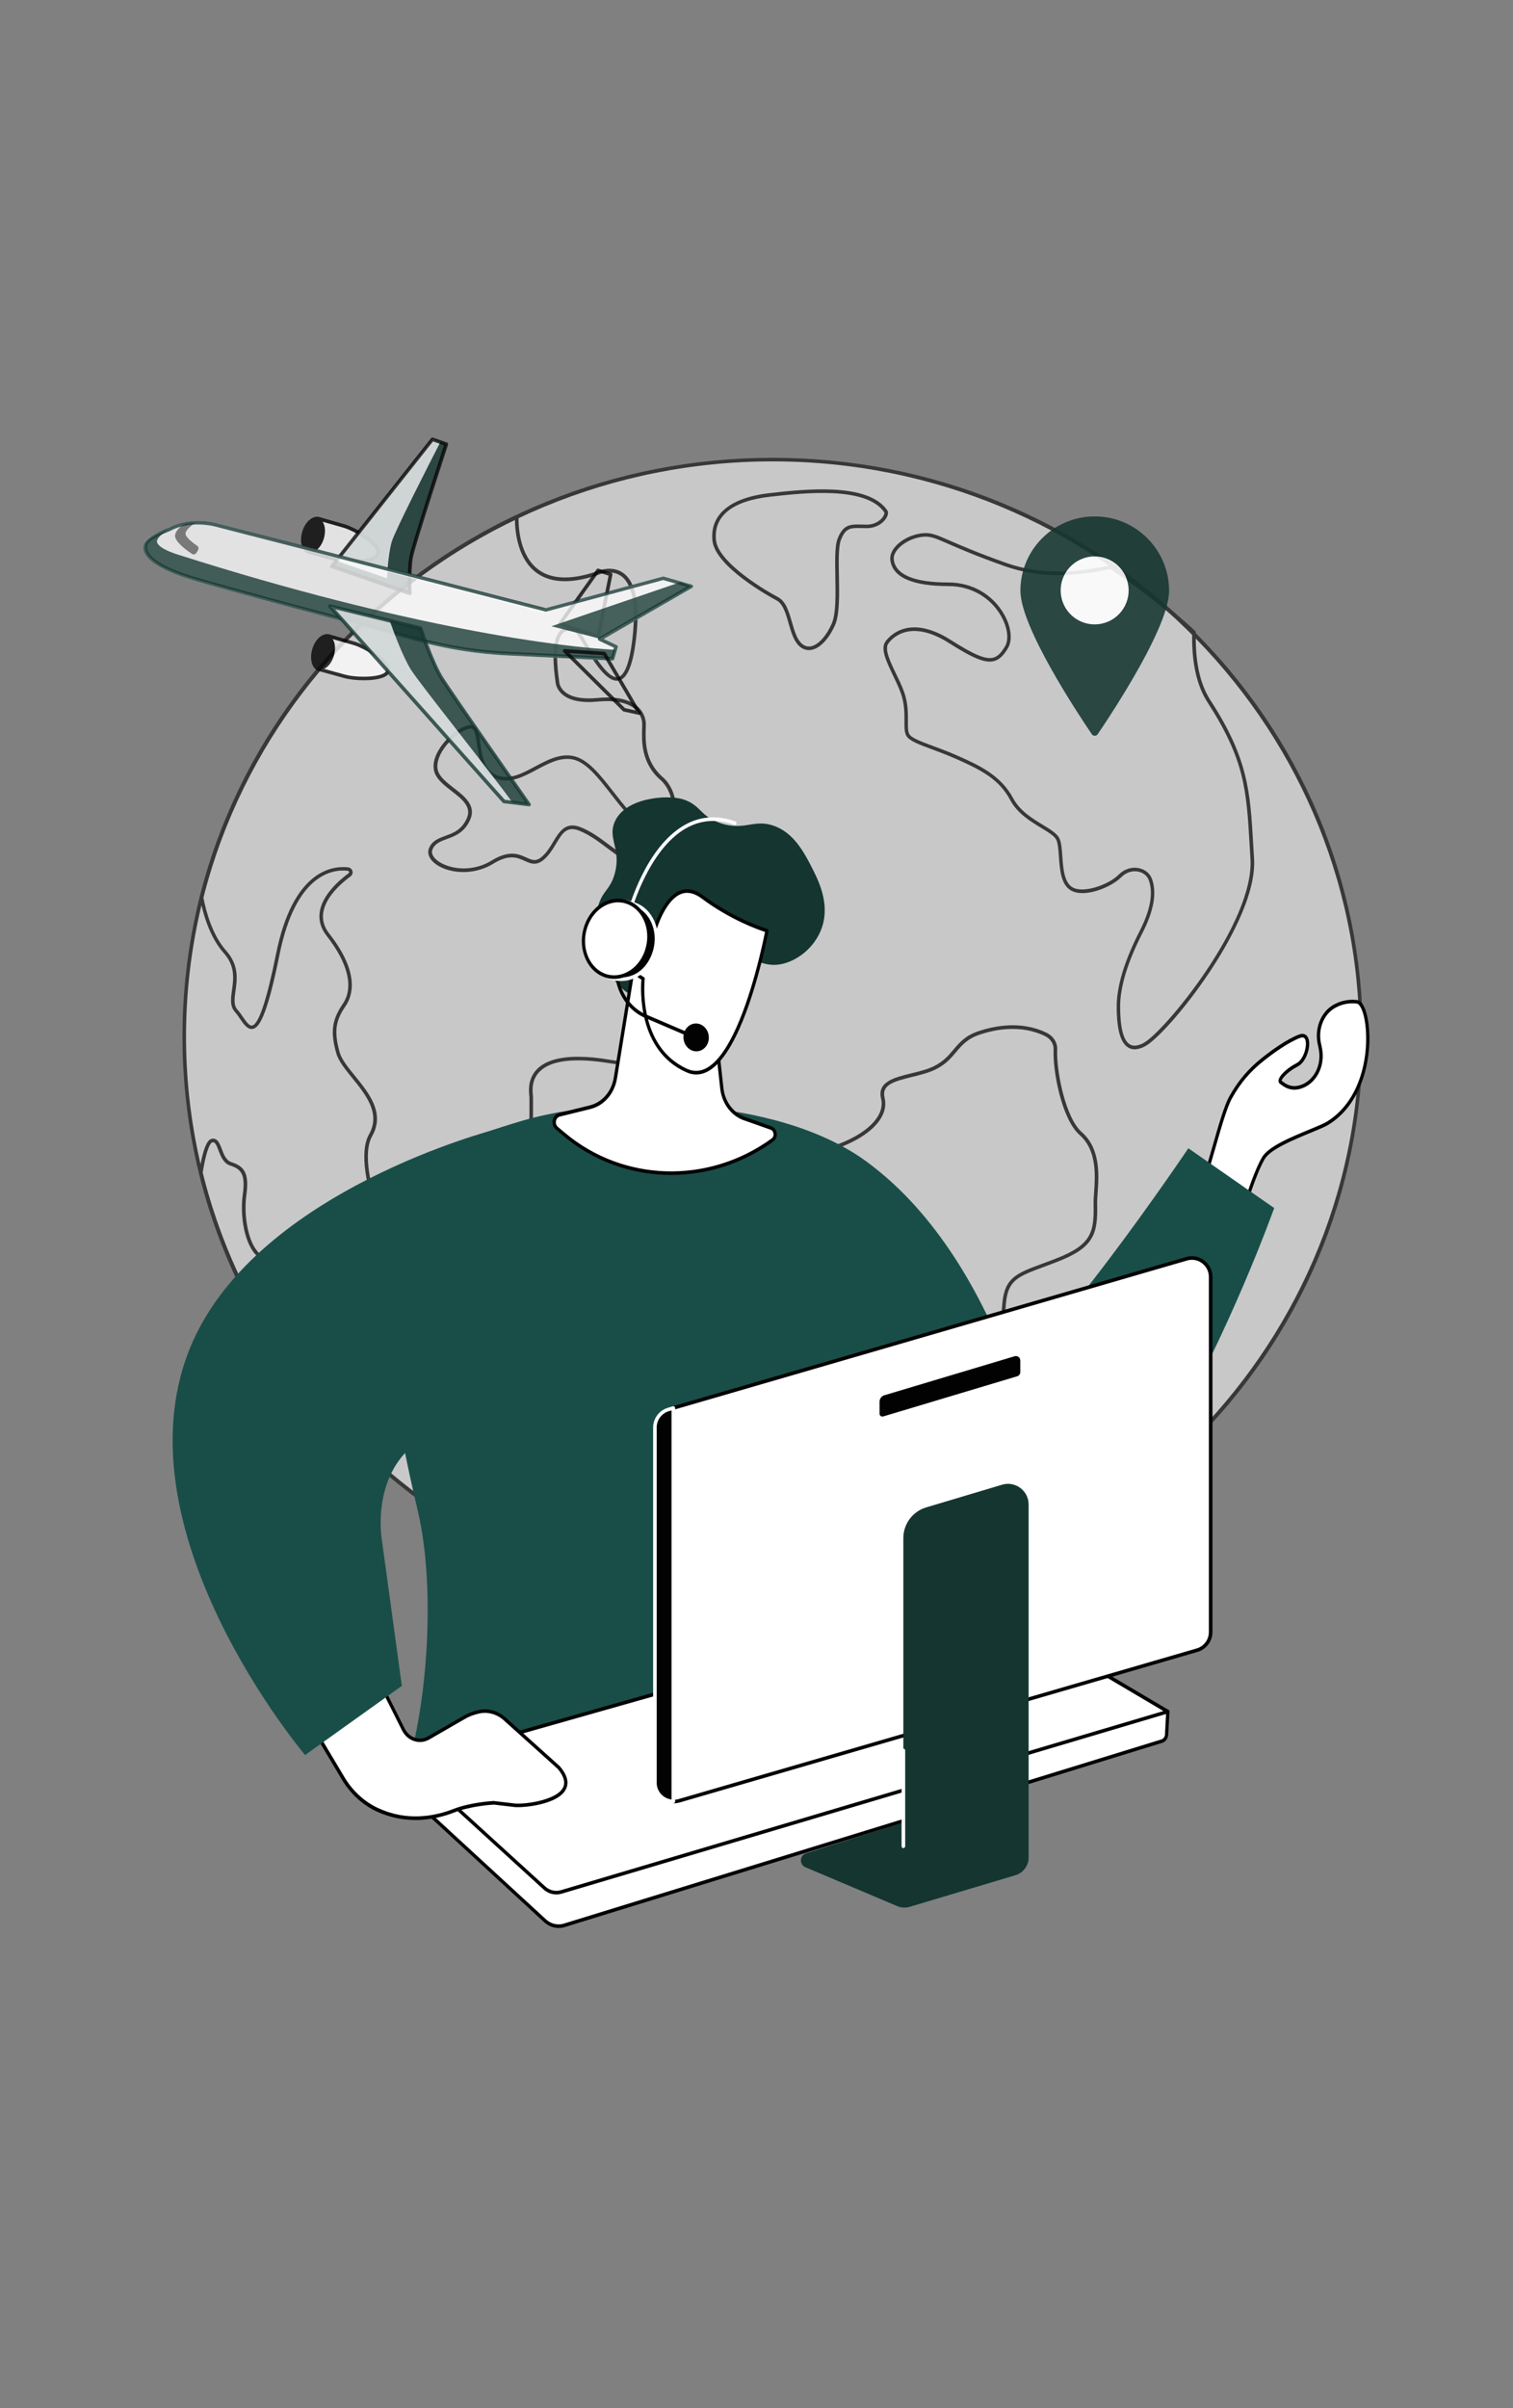 <?xml version="1.0" encoding="utf-8"?>
<!-- Generator: Adobe Illustrator 24.3.0, SVG Export Plug-In . SVG Version: 6.00 Build 0)  -->
<svg version="1.1" id="Layer_1" xmlns="http://www.w3.org/2000/svg" xmlns:xlink="http://www.w3.org/1999/xlink" x="0px" y="0px"
	 viewBox="0 0 352 560" style="enable-background:new 0 0 352 560;" xml:space="preserve">
<rect x="0" y="0" width="352" height="560" fill="#808080" stroke="none"/>
<style type="text/css">
	.st0{opacity:0.57;}
	.st1{fill:#FFFFFF;}
	.st2{fill:#020203;}
	.st3{opacity:0.88;}
	.st4{fill:#143530;}
	.st5{opacity:0.77;}
	.st6{opacity:0.47;}
	.st7{fill:#194E48;}
</style>
<g class="st0">
	<g>
		<g>
			<ellipse class="st1" cx="179.76" cy="241.06" rx="136.89" ry="134.18"/>
		</g>
		<g>
			<path class="st2" d="M179.76,375.66c36.68,0,71.16-14,97.09-39.42c25.94-25.42,40.22-59.23,40.22-95.18
				c0-35.96-14.28-69.76-40.22-95.18c-25.93-25.42-60.42-39.42-97.09-39.42c-36.68,0-71.16,14-97.09,39.42
				c-25.94,25.42-40.22,59.23-40.22,95.18c0,35.96,14.28,69.76,40.22,95.18C108.61,361.66,143.09,375.66,179.76,375.66z
				 M179.76,107.29c75.25,0,136.48,60.01,136.48,133.77s-61.22,133.77-136.48,133.77c-75.25,0-136.48-60.01-136.48-133.77
				S104.51,107.29,179.76,107.29z"/>
		</g>
	</g>
	<g>
		<g>
			<path class="st2" d="M188.2,151.18c0.2,0,0.41-0.02,0.61-0.06c1.98-0.38,4.02-2.52,5.45-5.73c1.09-2.44,1-6.98,0.92-11.38
				c-0.07-3.56-0.13-6.92,0.47-8.47c1.11-2.82,2.27-2.79,4.81-2.74c0.37,0.01,0.76,0.02,1.18,0.02c2.31,0,4.01-1.27,4.67-2.53
				c0.34-0.65,0.38-1.26,0.1-1.65c-4.54-6.53-19.33-4.87-27.27-3.98c-9.26,1.04-14.01,4.96-13.39,11.05
				c0.62,6.11,13.45,13.13,14.91,13.91c1.51,0.81,2.17,3.1,2.8,5.32c0.57,1.97,1.15,4.01,2.37,5.2
				C186.53,150.83,187.34,151.18,188.2,151.18z M199.56,121.96c-2.08,0-3.53,0.33-4.69,3.28c-0.67,1.7-0.6,5.14-0.53,8.79
				c0.08,4.1,0.17,8.75-0.85,11.02c-1.3,2.92-3.16,4.93-4.84,5.25c-0.82,0.16-1.57-0.1-2.24-0.76c-1.06-1.03-1.61-2.97-2.15-4.83
				c-0.69-2.39-1.4-4.86-3.21-5.83c-5.15-2.75-14-8.65-14.47-13.25c-0.58-5.64,3.8-9.14,12.65-10.13
				c7.77-0.87,22.23-2.49,26.49,3.63c0.06,0.08,0.06,0.37-0.16,0.79c-0.54,1.04-1.97,2.08-3.93,2.08c-0.41,0-0.8-0.01-1.16-0.02
				C200.16,121.97,199.86,121.96,199.56,121.96z"/>
		</g>
		<g>
			<path class="st2" d="M214.76,362.98c1.49,0,3.29-0.81,4.54-1.91c2.89-2.53,8.23-13.37,10.65-19.72
				c1.91-5.02,2.91-20.65,3.57-30.99c0.2-3.1,0.37-5.79,0.52-7.33c0.51-5.34,2.76-6.17,8.76-8.4c0.96-0.36,2.06-0.76,3.23-1.22
				c8.6-3.35,9.39-6.53,9.22-13.52c-0.02-0.63,0.04-1.45,0.11-2.41c0.29-4.12,0.74-10.33-3.66-14.2c-3.91-3.43-5.97-14.53-5.74-19.2
				c0.08-1.63-0.87-3.13-2.48-3.92c-3.12-1.53-8.4-2.83-15.81-0.38c-3.09,1.02-4.5,2.69-5.86,4.31c-1.14,1.35-2.31,2.74-4.52,3.83
				c-1.55,0.77-3.47,1.24-5.33,1.69c-3.89,0.95-7.92,1.94-6.98,5.84c0.34,1.4,0.07,2.81-0.8,4.22c-2.12,3.44-7.48,6.37-14.69,8.04
				c-6.08,1.41-10.58,5.32-10.93,9.51c-0.23,2.69,1.36,4.96,4.36,6.22c7.56,3.18,7.44,5.49,6.57,9.3c-0.33,1.44-0.93,2.94-1.52,4.4
				c-1.09,2.72-2.03,5.07-0.86,6.3c1.67,1.76,7.13,3.4,9.51,3.92c2.26,0.5,4.96,3.06,5.56,7.52c0.63,4.71,8.51,16.83,13.12,21.95
				c4.12,4.57,2.39,8.49-1.05,16.29c-0.28,0.64-0.58,1.31-0.88,2c-1.66,3.8-1.76,6.27-0.3,7.34
				C213.54,362.84,214.12,362.98,214.76,362.98z M235.58,239.27c3.25,0,5.75,0.79,7.53,1.66c1.3,0.64,2.07,1.83,2.01,3.12
				c-0.24,4.93,1.87,16.22,6.03,19.87c4.09,3.59,3.66,9.56,3.38,13.51c-0.07,0.97-0.13,1.82-0.11,2.49
				c0.16,6.71-0.54,9.54-8.68,12.72c-1.17,0.46-2.26,0.86-3.22,1.21c-6.01,2.22-8.75,3.23-9.31,9.1c-0.15,1.56-0.31,4.12-0.52,7.36
				c-0.66,10.29-1.65,25.85-3.52,30.75c-2.38,6.27-7.63,16.95-10.42,19.39c-1.51,1.33-4.05,2.2-5.18,1.38
				c-1.07-0.78-0.87-3.03,0.57-6.33c0.3-0.69,0.6-1.36,0.88-2c3.47-7.88,5.39-12.22,0.91-17.19c-4.54-5.05-12.3-16.94-12.91-21.51
				c-0.66-4.89-3.59-7.66-6.21-8.23c-2.84-0.62-7.7-2.22-9.08-3.68c-0.8-0.85,0.09-3.07,1.03-5.42c0.6-1.48,1.21-3.02,1.55-4.52
				c1.03-4.52,0.67-7-7.06-10.26c-2.68-1.13-4.05-3.04-3.85-5.38c0.27-3.13,3.6-7.21,10.29-8.76c7.42-1.72,12.97-4.79,15.21-8.42
				c0.99-1.6,1.29-3.23,0.9-4.85c-0.71-2.95,1.96-3.76,6.37-4.84c1.9-0.46,3.86-0.95,5.5-1.75c2.36-1.16,3.59-2.62,4.79-4.04
				c1.35-1.6,2.62-3.1,5.49-4.06C230.82,239.63,233.37,239.27,235.58,239.27z M243.29,240.55L243.29,240.55L243.29,240.55z"/>
		</g>
		<g>
			<path class="st2" d="M120.88,322.77c0.86,0,1.67-0.43,2.38-1.28c3.63-4.3,4.48-20.18-1.08-28.25c-6.42-9.3-2.15-16.56-0.02-19.24
				c1.65-2.08,1.91-11.18,1.85-18.45l0-0.41c0-0.09-0.01-0.23-0.03-0.41c-0.11-1.11-0.38-3.71,1.72-5.68
				c2.67-2.51,8.12-3.11,16.22-1.79c7.05,1.15,12.23,0.1,15.38-3.12c3.42-3.49,4.4-9.35,2.9-17.4c-0.72-3.9-0.07-7.04,0.51-9.82
				c0.34-1.64,0.66-3.19,0.66-4.7c0-4.67-6.48-8.54-11.92-10.97c-3.27-1.46-5.59-3.19-7.82-4.86c-2.08-1.55-4.04-3.02-6.49-4.01
				c-3.56-1.43-5.02,1-6.44,3.36c-0.77,1.29-1.57,2.62-2.74,3.57c-1.32,1.08-2.18,0.69-3.49,0.1c-1.78-0.81-4-1.81-8.14,0.72
				c-5.01,3.07-10.58,1.71-12.77-0.17c-0.54-0.47-1.38-1.4-0.93-2.46c0.59-1.38,1.85-1.84,3.31-2.38c1.92-0.7,4.09-1.49,5.44-4.48
				c1.49-3.29-1.29-5.46-3.75-7.36c-1.71-1.32-3.47-2.69-3.81-4.34c-0.33-1.6,0.43-3.67,2.07-5.68c1.78-2.18,4.23-3.83,5.69-3.83
				c0.81,0,1.05,1.32,1.37,3.5c0.42,2.94,1,6.96,4.63,8.21c3.2,1.1,6.3-0.56,9.3-2.16c2.69-1.44,5.47-2.92,8.27-2.4
				c3.15,0.59,5.96,4.2,8.94,8.02c2.59,3.33,5.28,6.77,8.44,8.53c2.33,1.29,4.39,1,5.64-0.8c1.94-2.78,1.42-8.69-1.96-11.61
				c-4.25-3.67-4.06-8.66-3.97-11.34c0.01-0.35,0.02-0.67,0.02-0.93c0-0.73-0.18-2.58-1.86-4.11c-1.93-1.76-5.09-2.44-9.4-2.03
				c-3.46,0.33-6.09-0.17-7.6-1.45c-1.19-1-1.28-2.12-1.28-2.17c-1.19-8.14-0.07-10.84,1.07-11.67c0.86-0.63,1.95-0.32,2.71,0.05
				c0.29,0.16,1.16,1.61,1.92,2.88c2.25,3.75,5.32,8.89,8.15,8.3c1.93-0.41,3.23-3.42,3.95-9.22c1.04-8.3,0.08-13.59-2.87-15.75
				c-2.64-1.93-5.84-0.57-6.16-0.43c-5.87,2.02-10.42,1.91-13.53-0.33c-4.37-3.15-4.76-9.67-4.73-12.33c0-0.14-0.07-0.28-0.19-0.36
				c-0.12-0.08-0.27-0.09-0.41-0.03c-17.9,8.49-34.04,20.99-46.66,36.14c-12.76,15.31-22.06,33.5-26.89,52.6
				c-0.02,0.06-0.02,0.12,0,0.18c0.75,3.87,2.32,9.26,5.57,12.91c2.71,3.05,2.29,6.01,1.92,8.62c-0.27,1.93-0.53,3.76,0.71,5.11
				c0.37,0.41,0.75,0.96,1.11,1.49c0.89,1.31,1.82,2.66,3.04,2.41c1.4-0.28,3.24-2.56,6.2-17.26c3.79-18.78,12.36-19.9,15.86-19.51
				c0.23,0.03,0.29,0.2,0.31,0.25c0.02,0.06,0.04,0.22-0.12,0.34c-2.27,1.68-6.17,5.09-6.71,9.09c-0.26,1.92,0.28,3.74,1.6,5.43
				c5.02,6.4,6.36,12.01,3.78,15.82c-2.55,3.75-2.92,6.55-1.52,11.51c0.51,1.81,2.06,3.72,3.7,5.74c3.14,3.86,6.69,8.23,3.92,13.11
				c-4.61,8.14,6.35,33.24,13.83,38.88c3.48,2.62,6.64,6.39,9.69,10.03c3.53,4.21,6.86,8.18,10.23,9.75
				C120.04,322.67,120.47,322.77,120.88,322.77z M134.54,245.74c-4.36,0-7.51,0.9-9.42,2.69c-2.4,2.26-2.09,5.25-1.98,6.38
				c0.01,0.14,0.03,0.26,0.03,0.33l0,0.42c0.09,9.94-0.51,16.47-1.66,17.92c-2.25,2.83-6.75,10.48-0.02,20.24
				c5.38,7.8,4.62,23.11,1.13,27.23c-0.82,0.97-1.68,1.22-2.66,0.76c-3.2-1.49-6.48-5.4-9.94-9.53c-3.08-3.68-6.27-7.48-9.83-10.16
				c-7.12-5.37-17.95-30.13-13.61-37.8c3.05-5.38-0.7-9.99-4-14.05c-1.59-1.95-3.08-3.79-3.55-5.44c-1.49-5.25-0.73-7.67,1.4-10.81
				c1.63-2.39,3.29-7.75-3.81-16.8c-1.18-1.5-1.66-3.12-1.43-4.8c0.5-3.7,4.21-6.93,6.38-8.53c0.39-0.29,0.56-0.76,0.43-1.23
				c-0.13-0.47-0.53-0.81-1.02-0.87c-3.73-0.41-12.85,0.72-16.77,20.18c-2.16,10.71-4.03,16.3-5.55,16.61
				c-0.68,0.14-1.47-1.03-2.18-2.06c-0.38-0.56-0.77-1.13-1.19-1.58c-0.97-1.06-0.76-2.55-0.5-4.43c0.38-2.65,0.84-5.96-2.13-9.3
				c-3.1-3.48-4.62-8.66-5.35-12.42c9.74-38.4,36.14-70.37,72.48-87.81c0.05,3.09,0.73,9.21,5.07,12.35
				c3.34,2.42,8.16,2.56,14.31,0.44c0.01,0,0.03-0.01,0.04-0.02c0.03-0.01,3.02-1.36,5.34,0.34c1.84,1.35,3.78,5.04,2.53,14.96
				c-0.83,6.63-2.25,8.28-3.3,8.5c-2.23,0.46-5.38-4.78-7.26-7.91c-1.2-2-1.79-2.97-2.27-3.2c-1.37-0.67-2.64-0.66-3.57,0.02
				c-1.93,1.41-2.4,5.59-1.4,12.43c0,0.02,0.1,1.46,1.55,2.7c1.71,1.46,4.48,2.02,8.24,1.66c4-0.38,7.03,0.25,8.76,1.82
				c1.43,1.3,1.58,2.87,1.58,3.49c0,0.26-0.01,0.56-0.02,0.9c-0.1,2.82-0.3,8.07,4.25,12.01c3.02,2.61,3.53,8.05,1.82,10.5
				c-1.01,1.45-2.59,1.64-4.55,0.55c-3.02-1.67-5.65-5.05-8.19-8.31c-3.08-3.95-5.99-7.68-9.45-8.33c-3.1-0.58-6.01,0.98-8.82,2.48
				c-2.97,1.59-5.78,3.09-8.63,2.11c-3.14-1.08-3.66-4.66-4.07-7.53c-0.33-2.26-0.61-4.22-2.2-4.22c-1.72,0-4.38,1.74-6.34,4.14
				c-1.06,1.3-2.76,3.85-2.25,6.38c0.4,1.95,2.29,3.41,4.12,4.83c2.43,1.88,4.72,3.66,3.5,6.36c-1.21,2.67-3.12,3.37-4.97,4.04
				c-1.57,0.58-3.06,1.12-3.79,2.83c-0.48,1.13-0.06,2.37,1.15,3.42c2.83,2.44,8.89,3.23,13.75,0.25c3.76-2.31,5.67-1.44,7.36-0.67
				c1.35,0.61,2.63,1.19,4.36-0.22c1.28-1.05,2.16-2.5,2.93-3.79c1.46-2.43,2.51-4.18,5.41-3.01c2.35,0.95,4.27,2.39,6.3,3.91
				c2.17,1.62,4.63,3.46,7.98,4.96c7.37,3.28,11.43,6.91,11.43,10.2c0,1.43-0.31,2.93-0.65,4.53c-0.59,2.85-1.27,6.08-0.51,10.14
				c1.44,7.77,0.54,13.37-2.68,16.66c-2.95,3.02-7.88,3.99-14.65,2.88C139.24,245.97,136.73,245.74,134.54,245.74z"/>
		</g>
		<g>
			<path class="st2" d="M263.97,244.01c0.72,0,1.53-0.23,2.41-0.69c2.59-1.36,9.08-8.35,15.03-17.28
				c4.1-6.15,10.89-17.76,10.35-26.36c-0.07-1.15-0.14-2.25-0.2-3.32c-0.72-12.44-1.16-19.94-9.96-33.55
				c-2.43-3.75-3.57-9.05-3.39-15.76c0-0.12-0.05-0.24-0.13-0.32c-5.97-5.53-12.52-10.64-19.47-15.2c-0.09-0.06-0.2-0.08-0.31-0.06
				l-0.34,0.07c-4.93,0.99-14.11,2.83-23.97-0.68c-6.6-2.34-10.46-4.03-13.01-5.14c-3.41-1.49-4.56-1.99-6.77-1.67
				c-4.04,0.6-7.41,3.54-7.08,6.17c0.5,4.03,5.07,6.07,13.57,6.07c5.17,0,9.73,2.62,12.22,7.01c1.5,2.66,1.85,5.42,0.88,7.03
				c-0.97,1.62-1.78,2.38-2.79,2.62c-1.75,0.41-4.4-0.7-9.78-4.12c-9.86-6.25-14.43-0.78-15.25,0.38c-1.19,1.68,0.25,4.67,1.77,7.84
				c0.67,1.41,1.37,2.86,1.85,4.22c0.84,2.38,0.83,4.61,0.82,6.4c-0.01,1.47-0.02,2.63,0.44,3.44c0.66,1.18,2.9,2,5.99,3.15
				c1.67,0.62,3.55,1.32,5.52,2.19c5.96,2.65,10.06,4.74,12.65,9.59c1.68,3.14,4.75,5,7.22,6.49c1.63,0.99,3.04,1.84,3.49,2.73
				c0.4,0.8,0.51,2.31,0.62,3.9c0.22,3.12,0.47,6.65,2.9,7.96c3.14,1.7,9.23-0.74,11.65-3.16c1.09-1.09,2.58-1.57,3.97-1.26
				c1.13,0.24,2.02,0.97,2.38,1.93c1.11,2.96,0.4,6.96-2.12,11.89c-3.53,6.9-5.33,12.8-5.33,17.52c0,5.34,0.87,8.46,2.67,9.55
				C262.89,243.87,263.41,244.01,263.97,244.01z M277.36,147.22c-0.15,6.79,1.04,12.18,3.53,16.04c8.68,13.43,9.09,20.43,9.83,33.15
				c0.06,1.07,0.13,2.17,0.2,3.32c0.93,14.83-20.15,40.35-24.93,42.84c-1.29,0.67-2.34,0.77-3.13,0.3c-1.5-0.91-2.26-3.88-2.26-8.83
				c0-4.59,1.76-10.35,5.23-17.14c2.63-5.14,3.36-9.37,2.16-12.56c-0.46-1.23-1.58-2.15-2.98-2.45c-1.67-0.36-3.44,0.19-4.74,1.49
				c-2.44,2.43-8.15,4.37-10.66,3.01c-2.02-1.09-2.26-4.38-2.46-7.28c-0.12-1.75-0.23-3.26-0.71-4.21c-0.56-1.11-2.06-2.02-3.8-3.08
				c-2.38-1.44-5.34-3.23-6.91-6.17c-2.92-5.47-8.07-7.75-13.05-9.96c-1.99-0.88-3.89-1.59-5.57-2.21
				c-2.82-1.04-5.04-1.86-5.55-2.77c-0.35-0.61-0.34-1.68-0.33-3.03c0.01-1.86,0.02-4.17-0.86-6.69c-0.49-1.4-1.2-2.88-1.89-4.3
				c-1.35-2.81-2.74-5.71-1.84-7c0.74-1.05,4.9-6,14.12-0.16c5.67,3.6,8.4,4.7,10.42,4.22c1.55-0.37,2.55-1.72,3.31-3
				c1.12-1.86,0.78-4.95-0.87-7.87c-2.63-4.65-7.47-7.43-12.94-7.43c-8.01,0-12.3-1.8-12.74-5.34c-0.27-2.13,2.89-4.72,6.38-5.24
				c1.96-0.29,2.97,0.15,6.31,1.61c2.56,1.12,6.44,2.81,13.07,5.16c10.08,3.58,19.41,1.71,24.42,0.71l0.17-0.03
				C265.09,136.8,271.5,141.81,277.36,147.22z"/>
		</g>
		<g>
			<path class="st2" d="M84.47,337.8c0.04,0,0.08-0.01,0.12-0.02c0.14-0.04,0.25-0.16,0.29-0.3c0.73-3.03,0.72-6.92,0.71-10.05
				l0-0.93c0-5.46-5.6-8.76-8.94-10.72c-3.59-2.11-9-7.9-9.22-13.62c-0.2-5.17-3-7.4-5.47-9.37c-0.55-0.44-1.07-0.85-1.56-1.29
				c-2.73-2.45-3.73-8.97-3.08-13.6c0.73-5.27-0.6-6.72-3.5-7.66c-1.22-0.4-1.74-1.8-2.21-3.03c-0.5-1.32-1.01-2.68-2.38-2.38
				c-0.74,0.16-1.84,1.15-2.93,7.86c-0.01,0.06-0.01,0.11,0.01,0.17c6.09,24.65,19.19,47.07,37.87,64.83
				C84.26,337.76,84.36,337.8,84.47,337.8z M49.56,265.63c0.5,0,0.78,0.61,1.26,1.88c0.51,1.34,1.14,3.01,2.73,3.53
				c2.56,0.84,3.59,2.01,2.93,6.75c-0.69,4.95,0.38,11.66,3.35,14.33c0.51,0.46,1.06,0.9,1.6,1.32c2.45,1.94,4.98,3.95,5.16,8.74
				c0.23,6.1,5.77,12.04,9.63,14.31c3.19,1.88,8.53,5.01,8.53,10l0,0.93c0.01,2.84,0.02,6.31-0.53,9.13
				c-18.26-17.55-31.07-39.6-37.07-63.83c1.06-6.51,2.07-7.05,2.26-7.09C49.46,265.63,49.52,265.63,49.56,265.63z"/>
		</g>
	</g>
</g>
<g class="st3">
	<g>
		<path class="st4" d="M237.4,137.39c0,8.41,13.4,28.62,16.61,33.34c0.33,0.48,1.04,0.48,1.37,0c2.3-3.38,9.82-14.7,13.91-23.94
			c1.62-3.67,2.7-7.01,2.7-9.4c0-9.55-7.74-17.3-17.3-17.3C245.14,120.09,237.4,127.83,237.4,137.39z"/>
	</g>
	<g>
		
			<ellipse transform="matrix(0.973 -0.23 0.23 0.973 -24.751 62.192)" class="st1" cx="254.7" cy="137.39" rx="7.91" ry="7.91"/>
	</g>
</g>
<g class="st5">
	<g>
		<path class="st1" d="M74.18,120.64c-0.01,0-0.02-0.01-0.04-0.01c-0.29-0.08,5.84,1.67,5.84,1.67c2.71,0.78,8.58,4.33,7.97,6.44
			c-0.61,2.11-7.46,2.01-10.17,1.24c0,0-5.63-1.55-5.78-1.59c-1.34-0.38-1.92-2.43-1.31-4.57C71.3,121.71,72.86,120.29,74.18,120.64
			z"/>
	</g>
	<g>
		
			<ellipse transform="matrix(0.276 -0.961 0.961 0.276 -66.79 160.317)" class="st2" cx="73.03" cy="124.5" rx="4.03" ry="2.44"/>
	</g>
	<g>
		<path class="st2" d="M82.36,130.92c2.76,0,5.56-0.52,6-2.06c0.73-2.55-5.52-6.18-8.26-6.96l-5.6-1.61
			c-0.06-0.02-0.11-0.03-0.17-0.05c-0.01,0-0.02-0.01-0.02-0.01c-0.01,0-0.04-0.01-0.04-0.01c-1.56-0.38-3.3,1.14-3.97,3.48
			c-0.32,1.11-0.35,2.23-0.08,3.17c0.29,1.01,0.88,1.68,1.67,1.91c0.15,0.04,5.56,1.53,5.79,1.59
			C78.75,130.7,80.54,130.92,82.36,130.92z M74.1,121.05c0.71,0.2,5.77,1.65,5.77,1.65c3.01,0.87,8.15,4.31,7.68,5.93
			c-0.46,1.62-6.64,1.81-9.66,0.95c-1.95-0.54-5.67-1.56-5.78-1.59c-0.5-0.14-0.89-0.62-1.1-1.34c-0.23-0.79-0.2-1.75,0.08-2.71
			c0.53-1.85,1.9-3.18,2.98-2.9C74.09,121.05,74.09,121.05,74.1,121.05z"/>
	</g>
</g>
<g class="st5">
	<path class="st4" d="M77.21,131.7l23.4-29.54l3.24,1.12c0,0-7.56,23.04-8.17,26.14c-0.6,3.1-0.31,8.57-0.31,8.57L77.21,131.7z"/>
</g>
<g class="st5">
	<path class="st1" d="M78.22,130.43l22.39-28.27l1.84,0.64c-2.61,5.09-10.56,20.65-11.31,23.18c-0.89,3.03-1.1,8.5-1.1,8.5
		L78.22,130.43z"/>
</g>
<g class="st5">
	<path class="st2" d="M95.36,138.41c0.09,0,0.18-0.03,0.25-0.08c0.11-0.08,0.17-0.22,0.17-0.36c0-0.05-0.28-5.45,0.31-8.46
		c0.59-3.04,8.08-25.86,8.15-26.09c0.07-0.22-0.04-0.45-0.26-0.53l-3.24-1.12c-0.17-0.06-0.35,0-0.47,0.14l-23.4,29.54
		c-0.08,0.11-0.11,0.25-0.07,0.38c0.04,0.13,0.14,0.23,0.26,0.28l18.15,6.28C95.27,138.4,95.32,138.41,95.36,138.41z M103.32,103.54
		c-1.03,3.14-7.48,22.89-8.05,25.8c-0.49,2.53-0.4,6.52-0.35,8.05L77.9,131.5l22.84-28.85L103.32,103.54z"/>
</g>
<g class="st5">
	<path class="st1" d="M142.52,153.59c0.19,0,0.35-0.12,0.4-0.3l0.8-2.77c0.06-0.2-0.04-0.41-0.22-0.49l-3.06-1.44l20.59-11.88
		c0.15-0.08,0.23-0.25,0.21-0.41c-0.02-0.17-0.14-0.3-0.3-0.35l-6.51-1.87c-0.07-0.02-0.15-0.02-0.22,0l-27.86,7.51l-75.32-19.73
		c-0.26-0.08-6.9-2.23-12.5,1.31c-0.7,0.22-4.82,1.56-5.03,3.46c-0.35,3.08,2.91,5.61,10.28,7.96c6.75,2.15,36.82,10.15,54.14,14.72
		c6.58,1.74,13.36,2.78,20.16,3.11l24.45,1.19C142.51,153.59,142.52,153.59,142.52,153.59z M142.82,150.62l-0.61,2.11l-24.12-1.17
		c-6.74-0.33-13.46-1.37-19.98-3.09c-17.31-4.57-47.36-12.56-54.1-14.71c-10.14-3.24-9.81-6.12-9.7-7.07
		c0.12-1.07,2.83-2.27,4.5-2.77c0.04-0.01,0.07-0.03,0.1-0.05c5.28-3.37,11.8-1.27,11.86-1.25l75.45,19.77
		c0.07,0.02,0.14,0.02,0.21,0l27.86-7.5l5.45,1.56l-20.43,11.79c-0.13,0.08-0.22,0.22-0.21,0.38c0.01,0.16,0.1,0.29,0.24,0.36
		L142.82,150.62z"/>
</g>
<g class="st5">
	<path class="st2" d="M139.17,148.48c0.07,0,0.14-0.02,0.21-0.06c0.1-0.06,0.18-0.16,0.2-0.28l2.9-14.49
		c0.04-0.21-0.08-0.42-0.28-0.48l-2.94-0.93c-0.17-0.05-0.36,0.01-0.47,0.16l-8.83,12.39c-0.08,0.11-0.1,0.24-0.06,0.37
		c0.04,0.13,0.14,0.22,0.26,0.27l8.87,3.04C139.08,148.47,139.13,148.48,139.17,148.48z M141.59,133.85l-2.74,13.66l-7.88-2.7
		l8.33-11.68L141.59,133.85z"/>
</g>
<g class="st5">
	<g>
		<path class="st1" d="M76.53,147.93c-0.01,0-0.02-0.01-0.04-0.01c-0.29-0.08,5.84,1.67,5.84,1.67c2.71,0.78,8.58,4.33,7.97,6.44
			c-0.61,2.11-7.46,2.01-10.17,1.24c0,0-5.63-1.55-5.78-1.59c-1.34-0.38-1.92-2.43-1.31-4.57C73.64,148.99,75.2,147.58,76.53,147.93
			z"/>
	</g>
	<g>
		
			<ellipse transform="matrix(0.276 -0.961 0.961 0.276 -91.32 182.32)" class="st2" cx="75.38" cy="151.78" rx="4.03" ry="2.44"/>
	</g>
	<g>
		<path class="st2" d="M84.66,158.19c0.47,0,0.93-0.01,1.37-0.04c1.9-0.13,4.26-0.58,4.67-2c0.41-1.43-1.35-3.06-2.9-4.18
			c-1.68-1.22-3.89-2.36-5.36-2.78l-5.6-1.61c-0.06-0.02-0.11-0.03-0.17-0.05c-0.01,0-0.02-0.01-0.02-0.01
			c-0.01,0-0.04-0.01-0.04-0.01c-1.56-0.38-3.3,1.14-3.97,3.48c-0.69,2.4,0.01,4.63,1.59,5.08c0.15,0.04,5.56,1.53,5.79,1.59
			C81.16,158,82.94,158.19,84.66,158.19z M76.44,148.34c0.71,0.2,5.77,1.65,5.77,1.65c1.39,0.4,3.49,1.49,5.1,2.66
			c1.83,1.32,2.79,2.54,2.58,3.27c-0.21,0.73-1.67,1.25-3.92,1.4c-1.99,0.13-4.35-0.05-5.73-0.45c-1.95-0.54-5.67-1.56-5.78-1.59
			c-1.09-0.31-1.56-2.17-1.02-4.05c0.53-1.85,1.9-3.18,2.98-2.9C76.43,148.33,76.44,148.33,76.44,148.34z"/>
	</g>
</g>
<g class="st5">
	<path class="st1" d="M127,141.82l-76.08-19.59c0,0-6.13-2.03-11.49,0.86c-0.51,0.28-5.07,1.78-5.53,3.55
		c-0.44,1.7,0.65,4.54,9.99,7.52c6.83,2.18,37.91,10.43,54.12,14.71c6.56,1.73,13.29,2.77,20.07,3.1l24.45,1.19l0.8-2.77l-3.78-1.78
		l21.28-12.28l-6.51-1.87L127,141.82z"/>
</g>
<g class="st5">
	<polygon class="st4" points="158.28,135.38 160.82,136.33 139.49,148.5 128.29,145.63 	"/>
</g>
<g class="st5">
	<path class="st4" d="M36.56,125.62c-0.28,0.71,0.59,2,4.77,3.33c53.76,17.13,89.4,21.57,101.79,22.16l-0.59,2.05l-24.45-1.19
		c-6.78-0.33-13.51-1.37-20.07-3.1c-16.21-4.28-47.29-12.53-54.12-14.71c-9.34-2.98-10.43-5.82-9.99-7.52
		c0.46-1.77,5.02-3.28,5.53-3.55C39.42,123.09,37.1,124.24,36.56,125.62z"/>
</g>
<g class="st6">
	<path class="st2" d="M42.92,121.84c0.89-0.18,1.76-0.27,2.58-0.29c-1.28,0.8-2.39,1.9-2.34,2.59c0.07,0.87,1.8,2.16,2.72,2.79
		c0.31,0.21,0.4,0.63,0.21,0.96l-0.4,0.68c-0.21,0.35-0.67,0.46-1.01,0.24c-2.33-1.54-4.09-3.21-3.95-4.34
		C40.88,123.36,41.95,122.45,42.92,121.84z"/>
</g>
<g class="st5">
	<path class="st4" d="M142.52,153.59c0.19,0,0.35-0.12,0.4-0.3l0.8-2.77c0.06-0.2-0.04-0.41-0.22-0.49l-3.06-1.44l20.59-11.88
		c0.15-0.08,0.23-0.25,0.21-0.41c-0.02-0.17-0.14-0.3-0.3-0.35l-6.51-1.87c-0.07-0.02-0.15-0.02-0.22,0l-27.21,7.33l-75.98-19.56
		c-0.23-0.08-6.34-2.05-11.79,0.9c-0.07,0.04-0.3,0.13-0.55,0.23c-2.35,0.95-4.8,2.12-5.18,3.59c-0.52,2,0.84,5.01,10.27,8.02
		c6.75,2.15,36.82,10.15,54.14,14.72c6.58,1.74,13.36,2.78,20.16,3.11l24.45,1.19C142.51,153.59,142.52,153.59,142.52,153.59z
		 M142.82,150.62l-0.61,2.11l-24.12-1.17c-6.74-0.33-13.46-1.37-19.98-3.09c-17.31-4.57-47.36-12.56-54.1-14.71
		c-9.27-2.96-10.07-5.66-9.72-7.01c0.33-1.26,3.5-2.54,4.69-3.02c0.34-0.14,0.53-0.21,0.63-0.27c5.13-2.77,11.1-0.85,11.16-0.83
		l76.11,19.59c0.07,0.02,0.14,0.02,0.21,0l27.2-7.33l5.45,1.56l-20.43,11.79c-0.13,0.08-0.22,0.22-0.21,0.38
		c0.01,0.16,0.1,0.29,0.24,0.36L142.82,150.62z"/>
</g>
<g class="st5">
	<path class="st2" d="M148.7,166.24c0.13,0,0.26-0.06,0.34-0.17c0.1-0.13,0.11-0.31,0.02-0.46l-8.12-13.84
		c-0.07-0.12-0.19-0.2-0.33-0.21l-9.21-0.62c-0.17-0.01-0.34,0.09-0.41,0.25c-0.07,0.16-0.04,0.35,0.09,0.47l13.81,13.68
		c0.06,0.06,0.13,0.09,0.2,0.11l3.52,0.78C148.64,166.24,148.67,166.24,148.7,166.24z M140.34,152.39l7.52,12.82l-2.46-0.54
		l-12.93-12.81L140.34,152.39z"/>
</g>
<g class="st5">
	<path class="st4" d="M76.76,140.97l40.47,45.41l5.84,0.72c0,0-18-25.69-20.29-29.32c-2.29-3.63-4.95-11.67-4.95-11.67L76.76,140.97
		z"/>
</g>
<g class="st5">
	<path class="st1" d="M95.68,155.84c2.14,3.37,19.47,25.01,23.54,30.78l-1.98-0.25l-40.47-45.41l13.91,3.42
		C91.55,146.86,93.74,152.79,95.68,155.84z"/>
</g>
<g class="st5">
	<path class="st4" d="M123.08,187.51c0.15,0,0.28-0.08,0.36-0.2c0.08-0.14,0.08-0.32-0.02-0.46c-0.18-0.26-18.02-25.72-20.28-29.3
		c-2.24-3.54-4.88-11.5-4.9-11.58c-0.04-0.14-0.16-0.24-0.3-0.28l-21.08-5.14c-0.18-0.04-0.36,0.03-0.46,0.19
		c-0.09,0.16-0.08,0.36,0.05,0.49l40.47,45.41c0.07,0.08,0.16,0.12,0.26,0.14l5.84,0.72C123.04,187.51,123.06,187.51,123.08,187.51z
		 M97.52,146.46c0.45,1.34,2.81,8.21,4.92,11.54c2.04,3.24,16.74,24.25,19.76,28.56l-4.75-0.59l-39.47-44.29L97.52,146.46z"/>
</g>
<g>
	<g>
		<g>
			<path class="st1" d="M280.33,273.64c1.69-4.82,4.14-15.18,5.95-18.42c1.81-3.24,4-6.1,7.57-8.92c1.83-1.45,5.59-4.25,8.53-5.34
				c2.94-1.09,2,5.34-0.61,6.67c-2.62,1.33-4.56,3.55-3.79,4.05c0.53,0.35,2.05,1.94,4.75,1.02c3.02-1.03,4.87-4.34,4.59-7.8
				c-0.05-0.6-0.14-1.2-0.29-1.79c-0.92-3.57,0.41-7.43,3.42-9.11c1.42-0.79,3.16-1.26,5.25-1.04c3.31,0.36,5.29,20.75-6.8,28.22
				c-2.5,1.55-13,4.7-14.99,8.16s-4.01,10.21-4.01,10.21L280.33,273.64z"/>
		</g>
		<g>
			<path class="st2" d="M289.89,279.97c0.05,0,0.09-0.01,0.14-0.03c0.11-0.05,0.19-0.14,0.22-0.26c0.02-0.07,2.02-6.73,3.97-10.11
				c1.32-2.29,6.76-4.53,10.73-6.16c1.79-0.74,3.34-1.37,4.13-1.86c9.01-5.57,10.38-18.09,9.12-24.67c-0.5-2.64-1.4-4.22-2.47-4.33
				c-1.96-0.22-3.79,0.15-5.46,1.08c-3.08,1.72-4.6,5.76-3.61,9.6c0.13,0.52,0.23,1.09,0.28,1.71c0.27,3.33-1.55,6.42-4.32,7.36
				c-2.19,0.74-3.53-0.29-4.18-0.79c-0.1-0.08-0.19-0.15-0.26-0.19c-0.05-0.37,1.34-2.09,3.76-3.32c1.97-1,3.13-4.67,2.46-6.51
				c-0.35-0.95-1.14-1.3-2.13-0.94c-2.96,1.1-6.68,3.85-8.63,5.4c-3.24,2.57-5.61,5.36-7.67,9.04c-1.16,2.08-2.54,6.87-3.86,11.51
				c-0.77,2.68-1.49,5.21-2.12,6.99c-0.07,0.19,0,0.41,0.17,0.51l9.56,5.92C289.76,279.95,289.83,279.97,289.89,279.97z
				 M314.66,233.32c0.33,0,0.66,0.02,1,0.06c0.56,0.06,1.33,1.22,1.8,3.67c1.21,6.35-0.09,18.42-8.75,23.77
				c-0.74,0.46-2.26,1.08-4.02,1.81c-4.3,1.77-9.65,3.97-11.1,6.5c-1.71,2.97-3.4,8.2-3.9,9.82l-8.88-5.49
				c0.6-1.77,1.29-4.17,2.01-6.7c1.25-4.37,2.67-9.33,3.79-11.32c2.03-3.64,4.27-6.27,7.47-8.8c1.92-1.52,5.57-4.22,8.43-5.29
				c0.8-0.3,1.06,0.12,1.18,0.45c0.48,1.33-0.38,4.58-2.07,5.44c-2.21,1.12-4.13,2.97-4.18,4.05c-0.02,0.32,0.11,0.59,0.35,0.75
				c0.06,0.04,0.13,0.1,0.22,0.16c0.69,0.53,2.3,1.77,4.84,0.9c3.11-1.06,5.16-4.52,4.86-8.24c-0.05-0.67-0.16-1.3-0.3-1.86
				c-0.89-3.46,0.46-7.09,3.23-8.62C311.87,233.67,313.22,233.32,314.66,233.32z"/>
		</g>
	</g>
</g>
<g>
	<path class="st7" d="M296.44,280.92l-19.97-13.9c0,0-34.61,51.39-45.96,55.02c-11.36,3.64-30.59,5.24-30.59,5.24
		s-12.06,32.93,13.81,47.38C254.96,397.69,296.44,280.92,296.44,280.92z"/>
</g>
<g>
	<path class="st7" d="M198.92,394.97L95.03,410.21c4.69-16.47,6.12-42.05,2.19-58.77c-9.56-40.63-13.03-76.19,6.97-84.73
		c5.12-2.19,10.9-4.2,17.38-6.11c20.67-6.08,59.13-5.78,79.99,9.49c33.13,24.25,41.48,76.87,41.48,76.87l-42.81,8.21L198.92,394.97z
		"/>
</g>
<g>
	<g>
		<g>
			<path class="st1" d="M271.69,398.02l-0.29,5.35c-0.04,0.72-0.49,1.33-1.12,1.53l-138.98,42.83c-1.53,0.47-3.18,0.11-4.43-0.98
				l-29.62-27.26l10.37-12.2L271.69,398.02z"/>
		</g>
		<g>
			<path class="st2" d="M129.97,448.34c0.48,0,0.96-0.07,1.44-0.22l138.98-42.83c0.79-0.24,1.35-1.01,1.4-1.91l0.29-5.35
				c0.01-0.12-0.03-0.24-0.11-0.32c-0.08-0.08-0.18-0.13-0.29-0.12l-164.06,9.26c-0.1,0.01-0.19,0.05-0.26,0.13l-10.37,12.2
				c-0.07,0.08-0.11,0.2-0.1,0.31c0.01,0.11,0.06,0.22,0.14,0.3l29.62,27.26C127.6,447.89,128.78,448.34,129.97,448.34z
				 M271.29,398.46l-0.26,4.88c-0.03,0.54-0.37,1-0.84,1.15L131.2,447.31c-1.41,0.44-2.94,0.1-4.09-0.91l-29.31-26.97l9.99-11.75
				L271.29,398.46z"/>
		</g>
	</g>
	<g>
		<g>
			<path class="st1" d="M271.69,398.02l-141.12,41.94c-1.38,0.41-2.86,0.06-3.96-0.95l-31.58-28.8l133.33-37.8L271.69,398.02z"/>
		</g>
		<g>
			<path class="st2" d="M129.43,440.54c0.42,0,0.84-0.06,1.25-0.18l141.12-41.94c0.15-0.04,0.26-0.19,0.28-0.36
				c0.02-0.17-0.06-0.33-0.2-0.42l-43.33-25.61c-0.08-0.05-0.18-0.06-0.28-0.04l-133.33,37.8c-0.14,0.04-0.25,0.16-0.28,0.31
				c-0.03,0.15,0.02,0.31,0.13,0.41l31.58,28.8C127.24,440.12,128.32,440.54,129.43,440.54z M270.67,397.89l-140.19,41.66
				c-1.26,0.37-2.62,0.05-3.62-0.87l-31.01-28.27l132.47-37.56L270.67,397.89z"/>
		</g>
	</g>
</g>
<g>
	<g>
		<path class="st1" d="M80.93,376.43l12.92,25.74c1.18,2.35,3.85,3.2,5.98,1.9l8.13-4.7c0.92-0.56,2.15-1.04,3.42-1.32
			c2.14-0.48,4.37,0.15,6.07,1.67l12.56,11.29c6.31,7.47-7.54,9.09-10.31,8.76c-4.77-0.56-4.77-0.56-4.77-0.56s-5.25,0.24-9.46,1.89
			c-4.21,1.65-10.15,2.69-16.24,0.32l-0.48-0.19c-3.64-1.42-6.76-4.12-8.89-7.68l-15.5-25.98L80.93,376.43z"/>
	</g>
	<g>
		<path class="st2" d="M96.68,423.23c3.75,0,6.94-0.95,8.91-1.72c3.95-1.55,8.91-1.84,9.32-1.86l4.74,0.56
			c1.97,0.23,10.37-0.53,12.06-4.24c0.7-1.52,0.22-3.28-1.43-5.22c-0.01-0.01-0.02-0.03-0.04-0.04l-12.56-11.29
			c-1.81-1.62-4.13-2.26-6.38-1.76c-1.31,0.29-2.56,0.78-3.53,1.37l-8.13,4.69c-0.94,0.58-2.02,0.71-3.05,0.39
			c-1.04-0.33-1.89-1.08-2.42-2.12l-12.92-25.74c-0.05-0.1-0.14-0.17-0.24-0.2c-0.1-0.03-0.21-0.01-0.3,0.05l-16.57,11.15
			c-0.09,0.06-0.15,0.15-0.17,0.26c-0.02,0.11,0,0.23,0.05,0.32l15.5,25.98c2.16,3.62,5.38,6.41,9.08,7.85l0.48,0.19
			C91.74,422.85,94.32,423.23,96.68,423.23z M114.93,418.8c-0.01,0-0.01,0-0.02,0c-0.22,0.01-5.36,0.26-9.57,1.91
			c-3.13,1.23-9.36,2.9-15.98,0.32l-0.48-0.19c-3.54-1.38-6.63-4.05-8.7-7.52L64.9,387.71l15.89-10.7l12.72,25.36
			c0.62,1.24,1.64,2.13,2.87,2.52c1.22,0.39,2.51,0.22,3.62-0.45l8.13-4.69c0.9-0.55,2.1-1.01,3.32-1.28
			c2.03-0.45,4.12,0.12,5.75,1.59l12.54,11.27c1.39,1.65,1.82,3.08,1.29,4.26c-1.41,3.08-9.11,4.04-11.3,3.79l-4.77-0.56
			C114.95,418.8,114.94,418.8,114.93,418.8z"/>
	</g>
</g>
<g>
	<path class="st7" d="M107.43,331.31c-22.44,3.85-18.63,26.48-18.63,26.48l4.69,34.25l-22.51,16.08c0,0-45.11-53.25-26.18-96.04
		c15.68-35.44,70.36-49.41,70.36-49.41L107.43,331.31z"/>
</g>
<g>
	<path class="st4" d="M173.83,224.01c2.49-1.25,3.78,0.83,7.48,0.27c3.94-0.6,8.27-3.84,9.9-8.57c1.96-5.71-0.87-11.16-2.65-14.59
		c-1.77-3.42-4.03-7.22-7.95-8.86c-5.11-2.14-7.25,1.15-13.09-0.87c-4.76-1.64-4.41-4.18-8.64-5.52c-3.53-1.11-13.7-0.48-15.98,5.52
		c-1.44,3.8,1.67,6.12,0.12,11.76c-0.93,3.38-2.4,3.8-3.47,6.41c-2.65,6.48,0.67,17.87,7,21.68
		C155.14,236.41,169.54,226.17,173.83,224.01z"/>
</g>
<g>
	<g>
		<path class="st1" d="M165.93,234.88l2,18.19c0.38,3.46,2.63,6.32,5.68,7.2l5.76,2.04c1.12,0.4,1.35,2.07,0.36,2.79
			c-14.54,10.56-34.61,10.38-48.53-1.33l-1.63-1.37c-1.08-0.91-0.71-2.81,0.62-3.14l7.12-1.76c3.01-0.75,5.32-3.42,5.87-6.79
			l4.36-26.79L165.93,234.88z"/>
	</g>
	<g>
		<path class="st2" d="M156.13,273.23c8.28,0,16.64-2.59,23.8-7.79c0.57-0.42,0.87-1.15,0.78-1.91c-0.1-0.77-0.57-1.39-1.23-1.63
			l-5.76-2.04c-2.93-0.85-5.05-3.53-5.41-6.85l-2-18.19c-0.01-0.13-0.09-0.25-0.2-0.32l-18.4-10.98c-0.11-0.06-0.24-0.07-0.35-0.01
			c-0.11,0.06-0.19,0.17-0.21,0.3l-4.36,26.79c-0.52,3.21-2.71,5.74-5.58,6.45l-7.12,1.76c-0.76,0.19-1.33,0.82-1.5,1.66
			c-0.17,0.84,0.11,1.69,0.73,2.21l1.63,1.37C138.19,270.16,147.12,273.23,156.13,273.23z M165.58,235.15l1.97,17.97
			c0.4,3.66,2.74,6.62,5.96,7.55l5.74,2.03c0.46,0.16,0.67,0.59,0.71,0.94c0.06,0.44-0.11,0.85-0.44,1.1
			c-14.7,10.68-34.47,10.14-48.09-1.32l-1.63-1.37c-0.39-0.33-0.56-0.84-0.45-1.37c0.1-0.53,0.45-0.91,0.92-1.03l7.12-1.76
			c3.17-0.78,5.59-3.58,6.16-7.12l4.26-26.22L165.58,235.15z"/>
	</g>
</g>
<g>
	<g>
		<path class="st1" d="M149.62,227.6c0,0-6.48-3.49-4.2-10.16c2.08-6.09,6.55-0.03,6.55-0.03s3.68-14.61,11.41-8.85
			c7.73,5.76,15.05,7.86,15.05,7.86s-2.72,14.71-7.61,24.49c-2.95,5.9-6.68,10.01-11.09,8.03
			C147.68,243.51,149.62,227.6,149.62,227.6z"/>
	</g>
	<g>
		<path class="st2" d="M161.98,249.87c3.19,0,6.26-2.93,9.17-8.76c4.86-9.73,7.62-24.46,7.65-24.61c0.04-0.22-0.08-0.43-0.28-0.49
			c-0.07-0.02-7.35-2.15-14.93-7.8c-1.89-1.41-3.72-1.77-5.44-1.08c-3.68,1.49-5.73,7.37-6.35,9.44c-0.8-0.9-2.49-2.53-4.16-2.24
			c-1.11,0.2-1.98,1.19-2.58,2.95c-2.12,6.18,2.97,9.8,4.16,10.54c-0.19,2.21-0.91,16.41,10.37,21.49
			C160.39,249.69,161.19,249.87,161.98,249.87z M177.98,216.71c-0.47,2.36-3.13,15.25-7.5,24c-3.42,6.84-6.99,9.48-10.61,7.84
			c-11.65-5.25-9.89-20.74-9.87-20.9c0.02-0.18-0.06-0.35-0.21-0.43c-0.25-0.14-6.15-3.41-4.02-9.64c0.5-1.46,1.17-2.27,1.99-2.42
			c1.49-0.26,3.33,1.72,3.91,2.5c0.09,0.12,0.23,0.18,0.37,0.15c0.14-0.03,0.25-0.15,0.29-0.3c0.02-0.08,2.05-7.97,6.08-9.6
			c1.47-0.59,3.07-0.26,4.74,0.98C169.91,213.93,176.42,216.21,177.98,216.71z"/>
	</g>
</g>
<g>
	<g>
		<path class="st2" d="M160.67,241.21c0.15,0,0.3-0.1,0.35-0.27c0.08-0.22-0.02-0.46-0.22-0.54l-10.41-4.46
			c-4.72-2.02-7.39-7.44-6.36-12.88l1.03-5.42c0.04-0.23-0.09-0.45-0.3-0.49c-0.2-0.05-0.41,0.1-0.45,0.32l-1.03,5.42
			c-1.11,5.84,1.76,11.66,6.82,13.83l10.41,4.46C160.58,241.21,160.62,241.21,160.67,241.21z"/>
	</g>
	<g>
		<path class="st1" d="M146.47,212.37c0.16,0,0.32-0.12,0.37-0.3c0.04-0.14,3.94-14.37,12.65-19.4c3.48-2.01,7.3-2.3,11.34-0.86
			c0.2,0.07,0.42-0.05,0.48-0.27c0.07-0.22-0.04-0.46-0.24-0.53c-4.25-1.51-8.26-1.21-11.93,0.92c-8.99,5.2-12.86,19.31-13.02,19.91
			c-0.06,0.22,0.06,0.45,0.26,0.52C146.4,212.37,146.44,212.37,146.47,212.37z"/>
	</g>
	<g>
		
			<ellipse transform="matrix(0.996 -0.095 0.095 0.996 -22.115 16.41)" class="st2" cx="161.81" cy="241.17" rx="2.95" ry="3.24"/>
	</g>
	<g>
		<g>
			<path class="st2" d="M152.03,221.98c1.73-4.6,0.01-9.73-3.83-11.47c-0.42-0.19-2.03-0.72-2.46-0.81
				c-3.51-0.77-6.08,1.9-7.62,5.99c-1.66,4.41-1.13,9.16,2.4,11.08c0.15,0.08,1.22,0.5,1.38,0.55
				C146.27,228.64,150.31,226.58,152.03,221.98z"/>
		</g>
		<g>
			<path class="st1" d="M144.44,228.13c3.5,0,6.53-2.19,7.95-5.99c1.8-4.8-0.01-10.19-4.04-12.01c-0.43-0.19-2.06-0.73-2.53-0.84
				c-3.39-0.75-6.25,1.47-8.04,6.24c-1.9,5.07-0.86,9.73,2.58,11.61c0.18,0.1,1.28,0.53,1.45,0.58
				C142.7,228,143.58,228.13,144.44,228.13z M151.68,221.82c-1.64,4.37-5.44,6.37-9.67,5.1c-0.14-0.04-1.18-0.45-1.32-0.52
				c-3.54-1.93-3.66-6.69-2.21-10.54c0.95-2.53,3.14-6.64,7.19-5.74c0.42,0.09,2.01,0.62,2.39,0.79
				C151.7,212.55,153.32,217.45,151.68,221.82z"/>
		</g>
	</g>
	<g>
		<g>
			
				<ellipse transform="matrix(0.177 -0.984 0.984 0.177 -96.911 320.734)" class="st1" cx="143.35" cy="218.32" rx="8.95" ry="7.57"/>
		</g>
		<g>
			<path class="st2" d="M142.89,227.64c3.28,0,6.47-2.37,7.82-6.18c0.83-2.34,0.85-4.86,0.05-7.11c-0.8-2.26-2.33-3.97-4.3-4.81
				c-1.97-0.84-4.15-0.72-6.13,0.35c-1.97,1.07-3.51,2.94-4.34,5.28c-0.83,2.34-0.85,4.86-0.05,7.11c0.8,2.26,2.33,3.97,4.3,4.81
				C141.1,227.47,142,227.64,142.89,227.64z M150,221.16c-1.56,4.41-5.82,6.72-9.49,5.16c-1.77-0.76-3.14-2.3-3.87-4.34
				c-0.73-2.05-0.71-4.36,0.05-6.5c0.76-2.14,2.17-3.86,3.97-4.83c1.79-0.97,3.75-1.08,5.52-0.33c1.77,0.76,3.14,2.3,3.87,4.33
				C150.78,216.71,150.76,219.02,150,221.16z"/>
		</g>
	</g>
</g>
<g>
	<g>
		<path class="st1" d="M157.97,418.77l120.54-35.03c1.87-0.54,3.16-2.26,3.16-4.21v-82.61c0-2.92-2.8-5.02-5.6-4.21l-120.54,35.03
			c-1.87,0.54-2.88,2.28-2.88,4.23l0.18,82.06C152.83,416.96,155.17,419.59,157.97,418.77z"/>
	</g>
	<g>
		<path class="st2" d="M156.94,419.34c0.38,0,0.76-0.06,1.14-0.17l120.54-35.03c2.04-0.59,3.46-2.49,3.46-4.61v-82.61
			c0-1.52-0.7-2.92-1.92-3.84c-1.22-0.91-2.76-1.2-4.22-0.77l-120.54,35.03c-1.93,0.56-3.18,2.38-3.18,4.63l0.18,82.06
			c0,1.77,0.81,3.49,2.12,4.47C155.25,419.06,156.08,419.34,156.94,419.34z M157.85,418.37c-1.26,0.37-2.23-0.08-2.83-0.53
			c-1.1-0.83-1.78-2.28-1.78-3.8l-0.18-82.06c0-1.9,0.99-3.37,2.58-3.83l120.54-35.03c1.21-0.35,2.48-0.12,3.48,0.64
			c1.01,0.76,1.58,1.91,1.58,3.17v82.61c0,1.75-1.17,3.32-2.86,3.8L157.85,418.37z"/>
	</g>
</g>
<g>
	<g>
		<path class="st2" d="M155.52,327.75l1.12-0.33v91.49c-2.3-0.05-4.28-1.89-4.28-4.35v-82.61
			C152.36,330.01,153.65,328.3,155.52,327.75z"/>
	</g>
	<g>
		<path class="st1" d="M156.65,419.33c0.11,0,0.21-0.04,0.29-0.12c0.08-0.08,0.13-0.19,0.13-0.3v-91.49c0-0.13-0.06-0.26-0.17-0.33
			c-0.11-0.08-0.24-0.11-0.37-0.07l-1.12,0.33c-2.04,0.59-3.46,2.49-3.46,4.61v82.61C151.95,417.18,154.01,419.28,156.65,419.33
			C156.64,419.33,156.64,419.33,156.65,419.33z M156.23,327.98v90.48c-1.96-0.25-3.45-1.89-3.45-3.9v-82.61
			c0-1.75,1.17-3.32,2.86-3.8L156.23,327.98z"/>
	</g>
</g>
<g>
	<path class="st4" d="M210.16,423.81v-66.13c0-3.3,2.17-6.21,5.33-7.15l17.64-5.27c3.08-0.92,6.18,1.39,6.18,4.61v82.07
		c0,1.91-1.25,3.59-3.08,4.13l-24.58,7.34c-0.96,0.29-1.99,0.23-2.92-0.16l-21.35-9.04c-1.47-0.62-1.37-2.75,0.15-3.23
		L210.16,423.81z"/>
</g>
<g>
	<path class="st2" d="M205.46,329.39l31.2-9.35c0.42-0.13,0.71-0.52,0.71-0.96v-2.72c0-0.68-0.66-1.17-1.31-0.98l-30.32,9.08
		c-0.66,0.2-1.11,0.8-1.11,1.49v2.81C204.63,329.2,205.05,329.51,205.46,329.39z"/>
</g>
<g>
	<path class="st1" d="M210.17,429.76c0.23,0,0.42-0.19,0.42-0.42l0-22.3c0-0.23-0.19-0.42-0.42-0.42c-0.23,0-0.42,0.19-0.42,0.42
		l0,22.3C209.75,429.58,209.94,429.76,210.17,429.76z"/>
</g>
</svg>
